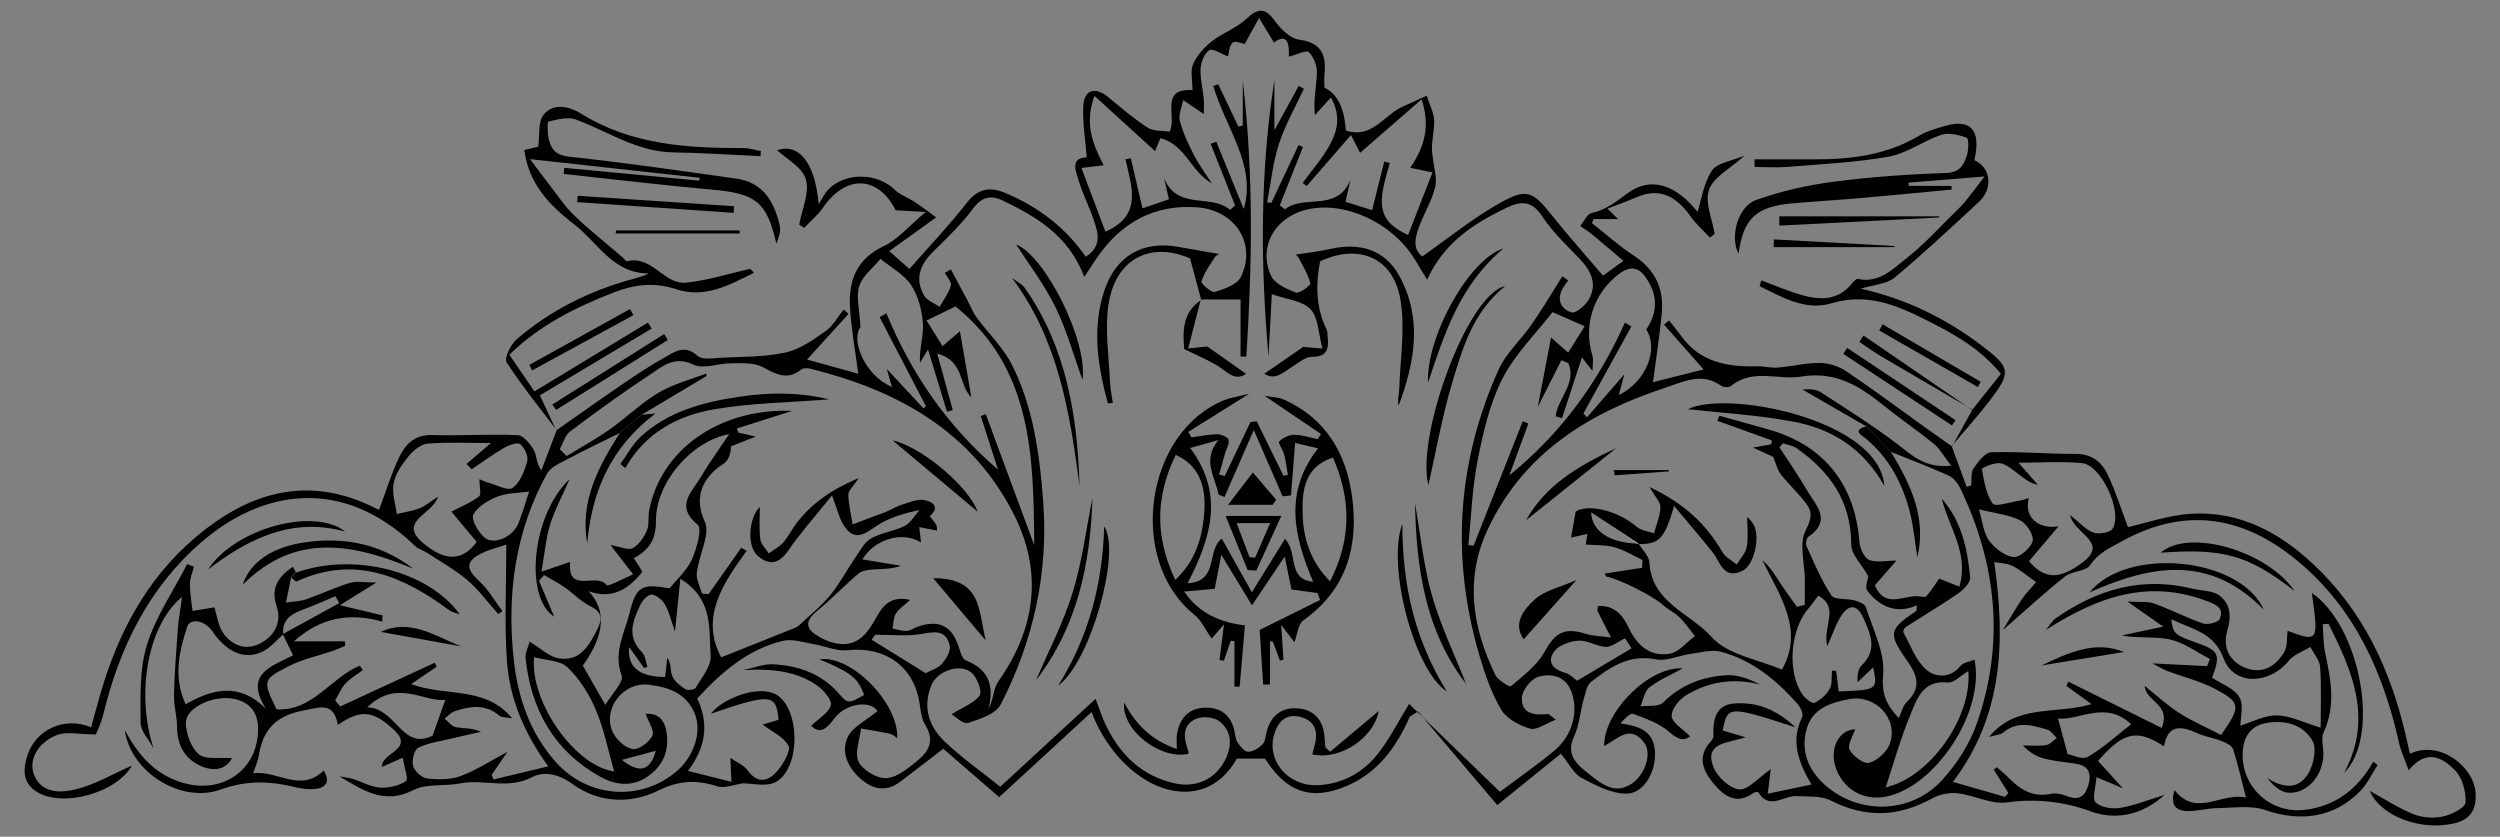 <?xml version="1.0" encoding="UTF-8"?>
<svg id="Layer_29" data-name="Layer 29" xmlns="http://www.w3.org/2000/svg" viewBox="0 0 408 136.56">
  <rect x="0" y="0" width="408" height="136.56" fill="#808080" stroke="none"/>
  <defs>
    <style>
      .cls-1 {
        fill: #fff;
      }
    </style>
  </defs>
  <path d="m47.51,94.25c-.28,1.36-.56,2.72-.84,4.08,1.1-.16,2.25-.17,3.28-.52,2.4-.82,4.71-1.94,7.14-2.68,1.11-.34,2.41-.06,4.34-.06-2.26,1.4-3.77,2.34-5.96,3.7,2.85.68,4.9,1.17,6.96,1.66-.02.34-.03.68-.05,1.02-5.33-1.54-10.13-.64-14.42,3.22h8.31l.09.71c-.66.28-1.3.59-1.98.82-2.43.84-5.02,1.37-7.28,2.53-4.3,2.2-4.22,2.35-1.97,7.03,5.87.37,8.84-5.18,13.59-7.12.17.24.34.48.5.71-.96.73-2.05,1.35-2.86,2.22-.71.77-1.11,1.82-1.65,2.74.27.33.54.66.81.99,5.14-2.38,10.28-4.76,15.43-7.14.11.22.21.43.32.65-1.18.8-2.37,1.61-4.18,2.84,5.74,2.09,12.07.26,16.49,5.57-.97-.18-1.72-.09-2.11-.43-2.26-1.96-4.73-1.53-7.22-.74-.63.2-1.14.8-1.7,1.22.61.49,1.17,1.28,1.85,1.41,1.25.23,2.57.07,4.1.75-1.62.37-3.24.72-4.85,1.11-1.82.44-3.75.67-5.39,1.49-.65.32-1.08,2.07-.84,2.96.23.86,1.4,1.95,2.26,2.05,1.8.21,3.82.23,5.48-.38,2.6-.97,4.98-2.54,7.66-3.96-.84,1.22-1.7,2.47-2.56,3.72.09.26.18.53.27.79,2.83-.68,5.67-1.35,8.95-2.14-3.79-5.19-6.34-10.96-6.76-17.31-.4-6.13-.09-12.3-.09-18.88-1.29.47-3.16.85-4.7,1.78-2.17,1.3-1.4,2.62.22,4.12,1.52,1.4,2.59,3.29,3.86,4.97-.23.15-.47.31-.7.46-1.66-1.86-3.14-3.92-5.02-5.52-1.99-1.7-4.33-2.99-6.54-4.44-.63-.41-1.44-.6-1.97-1.11-12.1-11.69-25.27-9-34.91-.66-8.63,7.47-13.37,17.22-16.02,28.14-.34,1.41-1.01,2.75-1.2,3.24-2.74,0-4.79-.52-6.38.11-3.18,1.25-4.67,4.15-3.69,6.53,1.23,3.02,4.32,2.89,6.54,2.38,3.24-.74,6.23-2.54,9.43-3.94-.21-.32.03-.08-.01,0-2.54,4.49-11.37,6.94-15.6,4.25-2.28-1.45-2.2-3.69-1.46-5.93,1.4-4.23,6.05-6.38,10.39-4.56.53-1.91,1.03-3.79,1.57-5.65,2.85-9.78,7.49-18.54,15.32-25.23,8.87-7.58,18.65-10.48,29.74-4.77.27.14.62.11.39.08,1.11-2.97,1.97-5.82,3.24-8.47,1.01-2.12,2.52-3.75,5.38-3.66,4.66.15,9.34-.19,13.99.02.94.04,2.04,1.44,2.64,2.47.48.83.32,2.04,1.21,3.29.84-2.2,1.67-4.4,2.51-6.6,0,0-.07.06-.07.06,3.71-2.6,7.41-5.23,11.15-7.78,2.1-1.43,4.24-2.84,6.46-4.08,1.68-.95,3.33-2.22,5.45-.3.76.69,2.57.37,3.89.3,3.5-.18,7.08-.1,10.47-.85,2.33-.51,4.51-2.07,6.53-3.49,1.21-.85,1.98-2.33,2.95-3.52.26.24.52.47.79.71-2.22,2.45-4.45,4.9-6.77,7.45,2.79.77,5.69,1.58,8.36,2.31-.48-3.71-1.15-7.29-1.35-10.89-.25-4.36,1.11-7.86,5.54-9.95,2.29-1.08,4.07-3.25,6.83-5.56-2.09-.11-3.44-.19-4.9-.27-2.91-5.66-8.1-5.9-11.88-.42-.84,1.22-2.04,2.2-3.07,3.29-.27-.18-.54-.36-.81-.53.45-2.49,1.72-5.21,1.1-7.39-.57-1.97-3.21-3.35-4.7-4.76,3.49-1.18,6.18,1.93,6.78,8.81.57-.87,1.01-1.88,1.75-2.58,2.84-2.68,7.94-2.46,10.6.18.89.88,2.22,1.31,3.29,2.02,1.23.81,2.39,1.71,3.53,2.54-2.86,2.06-5.11,3.68-7.65,5.5,1.37,1.21,2.26,2.01,3.29,2.91,3.19-3.64,6.45-7.05,9.34-10.76,1.86-2.39,3.79-2.7,6.36-1.62,5.32,2.24,9.75,5.6,13.09,10.4,2.77-1.8,1.96-4.08,1.21-6.26-.68-1.99-1.67-3.87-2.28-5.88-.54-1.78-1.59-3.99,1.22-4.09-.23-3.09-.74-5.83-.55-8.53.18-2.54,1.97-2.99,3.97-1.36,2.13,1.74,4.22,3.56,6.52,5.04.95.62,2.4.47,3.59.66,1.23-2.63-1.69-7.11,3.73-6.78,0-1.64-.39-3.14.1-4.25.62-1.41,1.8-2.72,3.03-3.69,1.73-1.37,3.98-2.13,5.57-3.62,1.92-1.79,3.08-2.04,4.74.27.96,1.33,2.53,2.87,4,3.06,3.84.51,4.4,2.74,4.09,5.86-.06.65,0,1.32,0,1.96q3.16,1.51,3.48,6.98c4.25,1.48,6.25-2.54,9.31-3.89,1.31-.58,2.6-1.18,3.91-1.77.43,1.43,1.23,2.86,1.22,4.28-.02,1.95-.65,3.9-.23,5.8.16,1.59.72,3.27.4,4.75-.44,2.02-1.57,3.89-2.36,5.84-.85,2.1-1.54,4.21.24,5.56,4.3-3.01,8.23-6.22,12.58-8.67,4.5-2.54,5.45-1.97,8.6,1.99,2.61,3.27,5.41,6.39,8.32,9.82.82-.6,1.75-1.27,3.33-2.42-1.88-1.59-3.48-2.96-5.1-4.3-.61-.5-1.29-.93-1.94-1.39.6-.73,1.09-1.94,1.81-2.1,2.4-.52,4.1-1.93,6.03-3.33,3.75-2.72,7.84-1.22,11.28,3.12.66-2.02,1.02-4.71,2.38-6.75.84-1.26,3.18-1.52,5.31-2.43-2.4,2.18-5.09,3.53-5.8,5.56-.72,2.05.53,4.79.92,7.22-.26.2-.52.41-.78.61-1.06-1.15-2.26-2.2-3.15-3.47-2.51-3.57-5.35-4.63-8.78-3.14-1.57.68-3.19,1.26-4.79,1.88.58.57,1.15,1.13,1.73,1.7h-3.99c-.09.22-.18.44-.27.66,2.27,1.78,4.43,3.74,6.84,5.31,3.44,2.24,4.92,5.34,4.57,9.29-.34,3.74-.94,7.46-1.45,11.36,2.47-.62,5.36-1.35,8.26-2.08-2.27-2.57-4.36-4.94-6.45-7.31.27-.23.55-.46.82-.68.66.84,1.35,1.66,1.98,2.53,3.1,4.32,7.59,5.08,12.47,4.95,1.09-.03,2.19.3,3.26.21,2.3-.19,4.58-.77,6.87-.76,1.44.01,3.08.52,4.28,1.32,4.23,2.83,8.31,5.89,12.45,8.86,1.62,1.16,3.25,2.3,4.88,3.45l-.07-.06c.81,2.21,1.63,4.42,2.44,6.64.25-.07.5-.14.75-.22.11-.95-.09-2.1.39-2.8.73-1.08,1.89-2.59,2.91-2.62,4.56-.14,9.13.3,13.69.27,2.63-.02,4.29,1.3,5.27,3.36,1.32,2.78,2.24,5.74,3.32,8.59,3.01-.67,6.59-1.94,10.24-2.17,7.9-.5,14.42,2.98,20.03,8.25,8.05,7.54,12.52,17.07,15,27.66.25,1.08.5,2.15.75,3.25,4.92-2.33,10.52,2.19,10.72,6.48.12,2.56-.77,4.22-3.43,4.86-5.5,1.33-12.12-1.15-13.84-5.28,2.33,1.28,4.6,2.78,7.07,3.78,1.45.59,3.3.74,4.83.41,1.41-.3,3.66-1.43,3.72-2.32.12-1.75-.54-4.06-1.75-5.27-1.91-1.92-4.5-3.63-7.53.03-.66-1.83-1.26-3.07-1.55-4.39-2.58-11.53-7.23-21.97-16.49-29.7-8.72-7.27-18.19-9.07-28.67-3.33-2.06,1.13-3.9,1.94-5.3,3.97-.72,1.04-2.92.91-4.06,1.82-3.37,2.68-6.55,5.61-10.17,8.77,1.11-1.81,2.05-3.47,3.12-5.05.68-1,1.55-1.86,2.33-2.79-1.26-.89-2.45-1.89-3.79-2.61-.81-.44-1.85-.44-3.05-.68,1.82,12.83,1.49,25.05-6.75,35.89,2.99.86,5.73,1.65,8.48,2.44.19-.2.39-.41.58-.61-.79-1.27-1.58-2.54-2.38-3.81.15-.14.31-.29.46-.43.67.59,1.38,1.15,2,1.79,1.88,1.91,3.94,3.17,6.81,2.58.81-.17,1.8,0,2.58.33,1.87.78,2.95.24,3.54-1.64.61-1.96.17-3.28-2.04-3.62-1.7-.27-3.43-.39-5.08-.82-1.3-.33-2.5-1.03-3.53-2.16,1.27,0,2.56.13,3.8-.05.62-.09,1.15-.76,1.73-1.16-.5-.47-.94-1.18-1.53-1.36-2.44-.73-4.93-1.48-7.24.49-.41.35-1.12.36-2.29.69,4.54-5.46,10.79-3.6,16.74-5.35-1.77-1.28-2.94-2.13-4.1-2.97.1-.23.2-.47.3-.7,5.03,2.49,10.05,4.98,15.25,7.56,1.55-3.94-2.48-4.14-2.81-6.88,1.88,1.49,3.66,3.15,5.68,4.44,2.19,1.39,4.6,2.43,6.82,3.58,3.25-4.64,3.25-5.27-.93-7.49-2.46-1.3-5.25-1.97-7.88-2.96-.56-.21-1.08-.54-2.41-1.23,3.58.18,6.25.31,8.93.45.16-.39.31-.78.47-1.17-2.16-1.1-4.21-2.66-6.5-3.18-2.47-.55-5.16-.13-7.9-.66,2-.42,3.99-.85,6.77-1.44-2.01-1.4-3.46-2.42-5.84-4.09,2.07.13,3.32-.06,4.37.32,2.7.98,5.27,2.33,7.99,3.26.78.26,2.51-.21,2.71-.75.35-.94.51-1.86-1.48-2.67-9.97-4.02-18.36-.99-26.88,4.46.52-.63.92-1.42,1.57-1.87,6.74-4.73,14.06-6.89,22.29-4.86,1.49.37,3.31.28,4.43,1.12,1.8,1.34,2,3.35,1.31,5.69-.81,2.75.31,5.16,3.11,6.18,2.7.98,4.83-.36,6.17-2.64.56-.94.4-2.31.56-3.46,5,1.86,5.07,1.75,3.95-6.18,7.89,5.39,11.29,23.41,5.26,29.36,4.79-8.87,1.32-16.63-2.54-24.34-.32.03-.64.06-.95.08.12,1.55.08,3.14.4,4.65.94,4.37,1.77,8.67-.26,13.03-.46.98,0,2.37-.02,3.57-.05,3.53-2.84,6.61-5.93,6.22-1.2-.15-2.29-1.2-3.25-2.36,2.54,1.6,5.05,1.96,6.68-.7.9-1.46,1.45-4.1.71-5.39-1.51-2.65-4.48-3.46-7.57-2.89-2.4.45-3.59,2.07-3.79,4.42-.5,5.72,4.3,10.39,10.02,9.75,5.13-.58,8.74-3.43,11.27-7.87.23.18.47.37.7.55-.92,1.41-1.64,3.01-2.79,4.2-4.22,4.39-9.75,5.15-15.57,3.14-2.35-.81-5.16-.34-7.77-.31-1.54.02-3.08.45-4.63.48-2.32.05-3.1-1.11-2.38-3.41,3.59,4.53,7.64.28,11.66,1.21-.74-2.88-1.31-5.41-2.09-7.87-.18-.57-1.06-1.04-1.72-1.3-1.33-.53-2.8-.74-4.1-1.33-2.6-1.17-4.8-1.55-5.48,2.13-4.38-2.86-6.6-2.37-10.75,2.39,1.1,1.21,2.23,2.46,4.04,4.46-1.83-.77-2.75-1.16-4.3-1.81-.11,1.64-.75,3.49-.14,4.11.81.83,2.66,1.11,3.95.91,2.23-.34,4.38-1.24,7.3-2.12-3.86,3.46-8.16,4.1-12.05,2.68-4.41-1.62-8.92-2.12-13.72-1.46-2.53.35-5.27-1.18-7.96-1.49-1.37-.16-3,.17-4.21.84-5.49,3.03-10.84,3.23-16.5.35-1.59-.81-3.74-.63-5.64-.73-2.08-.11-4.41,2.35-6.23-.64-.05-.09-.6,0-.8.14-2.62,1.9-4.62.63-6.32-1.35-1.85-2.16-2.98-4.51-.6-7.1.21-.23.42-.59.41-.88-.11-2.53.33-5,3.26-5.27,3.53-.33,6.81.77,10.13,3.87-11.01-3.55-11.05-3.54-11.88.52.99.29,2.01.59,3.75,1.11-3.01.97-6.85.87-5.24,4.9.63,1.59,2.67,3.48,4.2,3.6,1.46.12,3.09-1.89,5.14-3.3-.19,1.55-.31,2.46-.5,4.01,2.54-.53,4.73-.99,7.14-1.5-2.14-3.67-3.45-7.1-1.52-10.99.25-.5-.28-1.65-.78-2.21-3.44-3.86-7.38-7.11-12.47-8.47-1.52-.41-3.32.13-4.98.35-1.9.26-3.89,1.24-5.64.89-4.39-.88-7.51,1.29-10.57,3.67-.73.57-.94,1.89-1.23,2.91-.56,2.01-.71,4.19-1.57,6.04-1.46,3.11.75,4.75,2.48,6.11,1.94,1.53,4.26,3.55,7.14,1.42,2.01-1.49,3.1-4.78,1.88-6.49-2.27-3.17-4.41-.66-6.56.49-.15-5.6,7.45-13.09,12.82-12.67-1.89,1.03-3.84,1.84-5.45,3.09-.81.63-1,2.05-1.47,3.11,1.26-.18,2.97.1,3.7-.62,2.94-2.93,6.49-4.27,10.45-4.47,1.8-.09,3.64.63,5.38,1.52-4.34-1.11-8.39-.49-12.09,1.76-1.13.68-2.43,2.33-2.33,3.42.1,1.11,1.82,2.07,3.01,3.28-.97.76-1.87.64-3.38-.7-1.6-1.42-3.83-2.2-5.9-2.97-.49-.18-1.42.79-2.09,1.55,3.02.44,5.43,1.19,5.63,4.65.18,3.1-1.7,6.73-4.56,6.81-2.47.07-5.1-1.34-7.42-2.56-1.26-.66-2.01-2.29-3.38-3.95-3.17,2.56-6.35,5.12-10.38,8.38-4.21-4.98-8.57-10.12-12.93-15.27-.44.27-.88.55-1.33.82-2.2,5.03-5.28,9.24-10.46,11.4-5.68,2.36-9.7.96-13.18-4.53-1.49,0-2.99,0-4.6,0-5.62,10.1-18.73,5.2-23.72-7.59-2.61,2.41-5.11,4.72-7.61,7.02-2.51,2.31-5.03,4.62-7.46,6.85-3.34-2.88-6.46-5.58-9.13-7.89-2.63,2.02-4.82,3.74-7.05,5.41-2.23,1.67-4.4,1.25-6.37-.45-2.09-1.81-3.32-4.36-2.18-6.82.79-1.71,3.04-2.75,4.85-4.27-.8-1.66-4.96-1.58-7.05,1.23-1.27,1.71-2.34,2.56-3.74,1.15,1.22-1.18,2.83-2.07,3.2-3.33.24-.8-1.14-2.45-2.17-3.19-3.25-2.35-7.48-2.87-12.15-2.55,1.67-.35,3.36-1.06,5-.96,4.07.25,7.8,1.52,10.62,4.77,1.51,1.73,1.6,1.66,4.14.23-1.07-2.81-2.1-3.63-7.28-5.8,5.06-.81,12.9,7.03,12.68,12.85-.43-.27-.76-.62-1.14-.7-1.58-.34-3.18-.59-4.77-.88-.2,1.85-1.1,4.05-.4,5.44.7,1.39,3.1,2.81,4.6,2.67,1.85-.17,3.7-1.78,5.28-3.09,1.72-1.43,2.46-3.27,1.03-5.54-.62-.98-.77-2.31-.95-3.51-.89-6.07-5.59-9.41-11.77-8.74-1.81.2-3.73-.71-5.62-1.02-1.65-.27-3.44-.88-4.97-.5-5.69,1.4-9.97,5.08-13.94,9.41,1.95,4.05,1.44,7.92-1.5,11.81,2.42.61,4.57,1.15,7.09,1.78-.06-1.41-.11-2.32-.18-3.92,1.15.8,2.18,1.2,2.73,1.95,1.8,2.48,3.59,1.89,5.12-.03.89-1.11,2.07-3.13,1.63-3.92-.8-1.44-2.7-2.28-4.22-3.42.57-.17,1.59-.48,2.61-.79-.38-4.26-1.29-4.33-11.05-.98,1.86-2.41,6.75-4.23,9.55-3.54.43.1.87.24,1.23.47,3.89,2.51,3.85,12.11-.25,14.24-1.4.73-3.43.26-5.22.17-1.45.2-3.06.89-4.31.49-3.36-1.09-6.23-.95-9.52.68-4.74,2.34-9.92,2.01-14.21-1.14-2.24-1.65-4.72-1.95-6.37-1.06-3.95,2.12-7.95.29-11.84,1.06-2.53.5-5.48-.02-7.64,1.1-4.73,2.45-8.26-.03-12.04-2.25.74.14,1.49.2,2.2.42,1.48.46,2.92,1.31,4.41,1.41,1.43.09,3.11-.28,4.26-1.06.43-.29-.3-2.31-.54-3.82-1.36.61-2.3,1.03-3.41,1.52-.08-2.4,5.46-2.83,1.94-6.1-3.34-3.1-5.36-3.35-9.11-.78-.69-3.81-2.89-2.86-5.66-2.33-4.39.83-6.6,3.1-7.24,7.33-.13.85-.51,1.65-.92,2.9,3.89-.54,7.75,3.28,11.5-.45,1.01,1.6.63,2.84-1.53,3.03-1.08.09-2.22-.09-3.29-.35-4.05-.99-7.86-1.07-11.99.43-6.39,2.31-14.69-2.75-15.65-9.73,2.39,4.54,5.3,7.44,9.59,8.66,6.53,1.85,12.18-2.25,12.17-8.84,0-2.93-1.66-4.7-4.67-4.99-3.18-.3-7.19,1.73-7.12,4.04.05,1.78.85,4.05,2.13,5.11,1.12.92,3.38.46,5.41.63-.91,1.69-2.7,2.23-4.8,1.4-2.85-1.14-4.17-3.42-4.18-6.55,0-1.69-.54-3.39-.5-5.08.09-3.61.36-7.22.63-10.83.12-1.61.42-3.22.69-5.25-5.8,4.77-7.49,16.17-4.64,24.73-.75-1.41-2.13-2.82-2.13-4.23,0-4.25-.2-8.72,1.04-12.68,1.44-4.63,4.32-8.81,6.57-13.19.37.14.73.28,1.1.43-.24.94-.66,1.88-.66,2.83,0,1.46.27,2.93.43,4.39,1.3-.21,2.59-.42,3.56-.58.44,1.33.62,3.13,1.56,4.36,1.53,2.01,3.83,2.77,6.21,1.37,2.25-1.32,3.21-3.49,2.38-5.98-1.02-3.06.42-4.83,2.67-6.38.16.3.33.6.49.9-.27.27-.55.53-.82.8Zm-1.3,9.29c-1.07.93-2.02,2.1-3.24,2.74-2.94,1.52-5.94.24-8.34-3.29-1.18-1.74-3.6-2.2-4.09-.68-1.32,4.06-2.28,8.23-.25,12.62,4.56-2.57,8.77-3.55,13.09.72-3.63-5.77,1.1-6.92,4.45-8.71-.64-1.33-1.16-2.39-1.68-3.45,3.07-1.69,6.14-3.37,9.21-5.06-.2-.38-.4-.75-.61-1.13-1.71.71-3.39,1.48-5.12,2.12-1.96.73-3.67,1.59-3.41,4.12Zm262.41-29.75c-1.35-1.4-2.7-2.81-4.05-4.21-3.46-2-6.93-4-10.39-6,1.05-.11,2.18-.07,2.99.45,4.24,2.74,8.52,5.44,12.54,8.49,2.37,1.8,4.4,3.9,8.73,3.5-1.24-1.6-1.87-2.8-2.84-3.59-2.66-2.17-5.51-4.1-8.18-6.25-3.95-3.19-7.85-5.65-13.5-4.72-3.74.62-7.86-1.38-11.41,1.52-.33.27-1.23.25-1.6-.01-3.15-2.29-6.22-.65-9.14.31-12.49,4.12-23.15,10.66-28.98,23.13-3.78,8.08-2.49,16,1.22,23.7.43.89,2.36,2.07,2.56,1.9,1.99-1.7,4.26-3.39,5.48-5.61,1.67-3.04,3.2-4.07,6.59-3,1.36.43,2.85.44,4.28.64-.74-1.43-1.48-2.86-2.2-4.31-.08-.16.03-.41.08-.82,2.61-.15,4,1.39,4.99,3.5,1.34,2.88,3.49,4.84,6.74,4.27,1.48-.26,2.73-1.87,4.08-2.87-.83-1.03-1.58-2.15-2.52-3.07-.78-.77-1.84-1.23-2.65-1.97-1.66-1.49-7.08-4.26-9.34-4.69-.08-.02-.11-.33-.15-.49,2.01-.31,4.02-.61,6.03-.92.03-.42.06-.85.08-1.27-1.52-.72-2.98-1.64-4.58-2.09-1.44-.41-3.03-.3-4.68-.44.01-.08.12-.76.27-1.75-1.17.27-2.04.46-2.66.61.23-1.35.44-2.56.73-4.24,1.96-1.29,6.83-.22,9.93,2.46.72.63,1.89.74,2.86,1.09.38-1.42,1.01-2.83,1.06-4.26.03-.82-.87-1.68-1.78-3.29,5.71,2.68,9.29,6.13,11.92,10.66.48.82,1.52,1.33,2.3,1.98.57-.95,1.46-1.85,1.64-2.87.28-1.6.07-3.29.07-4.94.31.39.83.83,1.1,1.39,1.06,2.16-.05,6.58-1.85,7.44-3.15,1.5-3.6-1.38-4.88-3-1.92-2.42-3.94-4.75-6.29-7.58-1.61,5.48-2.45,6.25-5.88,6.22-2.48-1.67-4.95-3.34-7.66-5.18.07,3.17,3.27,5.06,7.73,5.11.62,1.02,1.72,2.02,1.77,3.07.35,6.58,6.72,8.3,10.18,12.19,2.57,2.89,7.56,3.62,11.45,5.31,3.68-6.49-.33-12.03-3.2-17.88,1.31,1.11,2.08,2.46,2.93,3.75.86,1.32,1.81,2.58,2.72,3.87.43-.11.85-.21,1.28-.32,0-1.43.02-2.86,0-4.29-.04-2.64-.94-5.71.12-7.8.9-1.79,1.22-2.92.21-4.3-1.28-1.74-2.91-3.22-4.25-4.92-.55-.69-.74-1.65-1.24-2.84-.56-.26-1.61-.74-3.28-1.51,1.45-.26,2.2-.4,2.96-.54.04-.21.08-.42.12-.63-2.97-1.07-5.93-2.14-8.9-3.21.11-.27.21-.55.32-.82,2.72.76,5.45,1.5,8.16,2.28,8.93,2.56,13.98,8.94,14.7,18.3.08,1.05.74,2.55,1.55,2.93,1.1.51,2.61.13,4.49.13-1.31,1.5-2.47,2.82-3.53,4.04,1.62,3.76,4.5,1.72,6.9,1.76.51,0,1.27.27,1.5.02.78-.85,1.38-1.86,2.1-2.88.94.37,1.95.76,3.3,1.3,1.61-5.44-1.74-9.69-2.87-14.34,3.27,3.7,4.2,8.24,4.63,12.86.08.81-1.07,1.99-1.94,2.59-2.8,1.93-5.74,3.67-8.59,5.51-.22.14-.45.69-.36.86,1.16,2.08,2,4.57,3.7,6.05,1.45,1.27,3.88,1.57,5.63-.59.45-.56,1.46-.67,2.27-1.02,1.76,8.51-6.43,20.85-14.51,22.37-3.41.64-6.49-.97-7.9-4.12-1.51-3.38.15-6.82,2.94-6.89-.33,1.06-1.32,2.54-.92,3.33.53,1.06,2.35,2.39,3.21,2.15,1.33-.37,2.87-1.77,3.35-3.09,1.48-4.06-2.31-8.13-6.66-7.3-3,.57-5.99,1.52-6.92,4.92-.96,3.54.25,6.58,2.92,9,5.5,4.99,14.07,4.88,19.18-.69,2.41-2.63,4.51-5.89,5.68-9.23,4.59-13.1,3.28-25.96-2.68-38.4-.4-.82-1.11-1.73-1.91-2.09-3.07-1.39-6.24-2.58-9.37-3.85Zm-207.47-3.13c-2.84,1.41-5.7,2.77-8.49,4.25-1.23.65-2.8,1.31-3.4,2.41-5.21,9.46-6.57,19.71-5.42,30.29.66,6.13,2.59,11.93,6.8,16.69,5.31,6,14.1,6.6,19.97,1.41,2.63-2.33,3.88-6.2,2.87-8.98-1.29-3.56-4.37-4.61-7.63-4.99-4.17-.49-7.58,4-5.86,7.72.57,1.23,2.03,2.59,3.26,2.79.98.16,2.7-1.12,3.22-2.19.38-.79-.65-2.26-1.1-3.57,1.83-.12,3.01.77,3.37,2.84.51,2.88-.29,5.24-2.61,7.08-2.63,2.08-5.52,1.83-8.14.37-7.56-4.21-11.35-10.95-12.22-19.43-.08-.77.39-1.6.66-2.63,1.78,1.06,3.16,2.44,4.74,2.71,3.51.59,5-2.11,6.33-4.76.82-1.62.8-2.78-1.14-3.73-1.55-.76-2.79-2.11-4.23-3.11-1.06-.73-2.22-1.32-3.33-1.98-.28.31-.55.62-.83.93.82,1.95,1.65,3.9,2.48,5.87-4.93-3.13-3.67-16.65,2.5-22.44-1.25,2.85-2.45,5.07-3.18,7.43-.69,2.25-.88,4.66-1.4,7.65,2.2-.75,3.29-1.12,4.69-1.59-.52,5.38,4.32,1.63,5.94,3.78.24.32,2.83-1.12,4.33-1.75-1.5-1.94-2.57-3.32-3.69-4.77,1.65.27,2.91.89,3.62.5,1-.55,1.82-1.75,2.3-2.85.42-.96.18-2.19.38-3.27,1.86-9.86,11.37-16.75,23.36-16.29-3.02.96-6.04,1.92-9.06,2.88.09.23.18.45.27.68.71.16,1.43.32,2.82.64-1.84.73-2.95,1.16-4.05,1.6,0,1.27-.43,2.34-1.23,2.85-3.64,2.33-4.78,5.76-3.06,9.34.34.71.36,1.71.2,2.51-.41,2-1.21,3.94-1.47,5.95-.13,1.07.54,2.25.85,3.37.36.03.71.07,1.07.1,1.77-2.52,3.55-5.04,5.32-7.57.3.16.6.32.9.49-3.97,5.43-7.61,10.92-4.16,17.39,4.03-1.61,8-3.19,11.96-4.78.29-.12.58-.29.81-.51,1.71-1.6,3.57-3.08,5.04-4.88,1.57-1.91,2.72-4.14,4.13-6.19.75-1.09,1.44-2.45,2.51-3.05,1.69-.94,3.77-1.17,5.51-2.05.98-.5,1.6-1.69,2.39-2.57-2.93.59-5.4,1.41-7.41,2.86-2.26,1.64-3.65,1.79-5.07-.59-.65-1.09-.93-2.4-1.78-4.68-2.67,3.32-5.12,6.06-7.19,9.06-1.54,2.23-3.14,2.36-4.95.8-1.9-1.62-1.33-6.51.36-7.95,0,1.53-.15,3.4.07,5.23.09.82.9,1.57,1.38,2.34.8-.59,1.74-1.07,2.38-1.8.87-1,1.44-2.24,2.26-3.28,2.45-3.12,5.55-5.33,10.05-7.23-.96,1.46-1.73,2.1-1.71,2.72.05,1.63.45,3.24.71,4.86,1.04-.4,2.08-.81,3.12-1.2.8-.3,1.62-.56,2.41-.89.86-.36,1.66-.88,2.55-1.15,1.19-.37,2.49-.94,3.62-.74,1.07.18,2.75,1,.9,2.63-.03.03.74.91,1.06,1.43.14.22.07.57.11.92-1.01-.2-1.88-.37-2.9-.57.12.99.19,1.66.29,2.52-2.91-1.87-7.48-.68-9.58,2.75,2.26.37,4.28.71,6.3,1.04-1.57.58-3.11.51-4.63.61-.79.05-1.74.2-2.31.68-2.31,1.96-4.41,4.17-6.76,6.09-1.52,1.25-2.09,2.51-.41,3.72,1.23.88,2.84,1.57,4.33,1.67,2.96.2,4.46-1.97,5.74-4.3,1.07-1.95,2.38-3.62,5.53-2.9-1,.94-1.85,1.48-2.33,2.26-.41.67-.37,1.6-.53,2.42.79.14,1.59.43,2.37.38.63-.04,1.21-.53,1.84-.73,3.5-1.12,5.45-.09,6.6,3.36.26.79.57,1.97,1.16,2.19,3.78,1.47,4.62,4.12,3.7,7.88.83-1.49.77-3.29,1.59-4.45,6.16-8.73,7.31-17.99,2.44-27.47-6.89-13.41-18.9-20.03-32.99-23.54-.5-.12-1.24-.19-1.57.08-2.3,1.86-4.16.78-6.37-.39-1.42-.75-3.38-.6-5.1-.61-2.09,0-4.54,1.01-6.19.22-3.14-1.51-5.06.33-7.09,1.66-4.45,2.91-8.75,6.05-13,9.24-.82.62-1.15,1.91-1.7,2.89.38.38.76.76,1.13,1.14,2.36-1.45,4.8-2.78,7.05-4.37,2.71-1.91,5.11-4.29,7.94-5.97,2.38-1.42,5.18-2.12,7.79-3.14.01.14.03.28.04.42-3.53,2.11-7.07,4.22-10.6,6.32-1.19.99-2.38,1.98-3.56,2.97Zm94.82-21.77l.07.06c-.57-2.12-1.14-4.24-1.82-6.77-6.43-2.83-12.26.04-13.34,7.67-.58,4.08.1,8.34.27,12.52.05,1.13.3,2.25.46,3.38-.27.03-.54.06-.81.09-1.63-6.11-2.66-12.25-.54-18.5,1.87-5.53,6.17-8.07,11.91-7.07,2.28.4,4.55.79,6.78,1.18-.1.07-.52.25-.72.57-.8,1.27-1.72,2.52-2.15,3.92-.11.34,1.64,1.87,2.19,1.7,1.55-.47,3.61-1.19,4.23-2.43,2.63-5.31-.84-10.89-7.08-11.37-7-.54-12.45,2.47-16.4,8.23-.63.92-1.23,1.87-2.06,3.12-2.58-6.77-7.8-9.81-13.33-12.47-1.87-.9-3.36-.64-4.8,1.29-1.9,2.56-4.25,4.8-6.53,7.05-2.13,2.1-3.05,4.42-1.51,7.14.47.84,1.68,1.27,2.55,1.88.65-1.15,1.49-2.24,1.85-3.48.16-.55-.64-1.38-1-2.08.33-.18.66-.36,1-.55.92,1.73,1.85,3.46,2.77,5.19.48.9.85,1.89,1.46,2.7,1.88,2.56,4.29,4.83,5.7,7.62,3.5,6.93,4.53,14.54,5.12,22.2.9,11.76-1.57,22.88-6.92,33.28-.8,1.56-3.41,2.41-5.36,3.03-.77.24-2.02-1.05-2.68-1.42,1.91-1.19,3.72-1.81,4.6-3.08.45-.65-.38-2.83-1.26-3.65-1.82-1.69-5.66-.39-6.62,1.99-1.5,3.68-.35,6.85,2.33,9.35,2.76,2.58,5.87,4.79,8.91,7.22,5.01-4.63,10.16-9.37,15.56-14.35.69,1.82,1.05,2.98,1.57,4.07,2.34,4.97,5.9,8.55,11.45,9.74,3.58.77,6.74-.86,8.23-4.06,1.06-2.28.91-4.5-.97-6.04-.87-.72-2.83-.93-3.88-.46-2.47,1.11-1.97,3.34-1.22,5.43.03.08-.06.21-.09.31-4.61.97-10.94-3.98-10.43-8.4,1.91,3.65,4.54,6.22,8.6,7.6,0-1.11-.09-1.78.02-2.41.43-2.62,1.93-4.29,4.65-4.34,2.5-.05,4.18,1.25,4.73,3.8.14.64.18,1.38.52,1.89.43.64,1.16,1.53,1.73,1.51.82-.03,1.78-.63,2.37-1.27.47-.5.47-1.44.68-2.18.7-2.47,2.41-3.79,4.9-3.65,2.65.16,4.22,1.76,4.48,4.48.06.63.09,1.26.14,1.88.27.24.54.49.81.73,2.74-2.3,5.48-4.6,7.91-6.64-.73,4.25-6.18,8.11-10.84,7.07.13-.51.26-1.02.4-1.52.64-2.32-.07-4.07-2.45-4.62-2.2-.51-3.5.73-4.15,2.84-1.33,4.32,2.27,8.59,7.18,8.33,3.99-.21,7.31-2.06,9.73-5.12,1.89-2.39,3.27-5.18,5.09-8.14,4.93,4.78,9.98,9.66,14.83,14.35,3.12-2.35,6.07-4.39,8.83-6.68,3.02-2.51,4-6.34,2.88-9.54-.95-2.71-3.26-3.13-5.37-2.59-1.18.3-2.7,2.18-2.76,3.41-.14,2.71,2.09,2.93,4.27,2.7.15-.02.33.23,1.26.93-1.7.64-3.14,1.76-4.17,1.46-1.74-.52-3.81-1.58-4.69-3.04-1.61-2.69-2.68-5.78-3.57-8.81-4.71-15.93-3.7-31.57,3.09-46.72,1.14-2.55,3.36-4.6,5.04-6.91.85-1.16,1.62-2.37,2.4-3.58,1.01-1.58,1.98-3.19,2.97-4.78.32.23.64.46.96.69-.29.41-.62.81-.87,1.24-1.06,1.87-.35,3.45,1.41,3.97.7.21,2.27-1.13,2.83-2.11,1.42-2.49.38-4.64-1.46-6.58-2.13-2.25-4.47-4.4-6.13-6.96-1.71-2.64-3.52-2.54-5.87-1.41-5.32,2.56-10.18,5.66-12.93,11.72-.86-1.41-1.47-2.43-2.09-3.43-3.73-5.99-11.57-9.52-17.69-7.97-5.11,1.29-7.82,6.04-5.71,10.75.58,1.3,2.55,2.17,4.07,2.76.55.21,2.43-1.17,2.35-1.5-.34-1.43-1.17-2.76-1.86-4.1-.16-.31-.47-.54-.52-.6,1.93-.31,3.81-.49,5.64-.92,4.89-1.13,8.94.21,11.21,4.3,3.92,7.05,2.57,14.21-.05,21.27-.24-.94.08-1.83.1-2.74.15-4.94,1.02-10.03.15-14.78-1.25-6.78-6.92-8.93-13.07-6.02-.76,3.88-.67,7.59,1.07,11.13.18.38.13.87.18,1.31.19,1.93-.21,3.17-2.63,3.14-1.02-.01-2.07.94-3.06,1.54-1.49.91-2.85,2.41-4.66,1.21,1.99-1.37,3.88-2.67,6.35-4.37.17.01,1.23.1,3.14.26-.68-2.48-.67-5.08-1.96-6.42-1.37-1.41-3.99-1.62-6.31-2.45-.19,3.67-.37,6.94-.54,10.21-1.32-15.11-1.4-30.14.96-45.12v8.17c1.6-2.93,2.79-5.09,3.97-7.26.28.16.57.31.85.47-1.38,2.98-3.05,5.86-4.06,8.96-1,3.08-1.33,6.38-1.95,9.59.23.02.47.05.7.07,1.48-3.15,2.96-6.3,4.44-9.44.24.11.47.22.71.34-1.26,3.17-2.52,6.35-3.78,9.52.28.21.56.43.84.64,3.13-2.49,8.52.5,10.67-4.77-.24,1.11-.48,2.23-.77,3.55,1.62.51,3.04.95,4.33,1.36.72-2.88,1.35-5.4,1.98-7.93l.91.23c-1.84,6.23-2.44,9.26,2.98,11.76,1.3-3.34,2.6-6.67,3.98-10.22-1.55-.33-2.44-.51-3.63-.76,2.29-3.36,3.32-6.67,1.86-11.18-3.66,3.18-6.83,5.95-10.04,8.74-.14-.27-.59-1.14-1.49-2.9-2.66,3.06-4.94,5.69-7.23,8.32-.22-.17-.43-.33-.65-.5,1.51-2.08,3.23-4.04,4.46-6.28,1.24-2.25,1.8-4.77.14-7.66-1.11,1.22-1.86,2.04-2.6,2.85-.3-2.42.25-4.62.32-6.84.04-1.16-.5-2.63-1.31-3.42-.41-.4-2,.42-3.28.74.09-1.94-.12-3.98-2.43-2.32-.88-1.47-1.65-2.74-2.42-4-.77,1.4-1.54,2.79-2.34,4.24-.43-.06-1.59-.57-1.98-.21-.57.51-.58,1.64-.75,2.24-1.13-.42-2.5-1.36-3.03-1.02-.81.53-1.38,1.93-1.44,2.99-.1,1.63.36,3.28.51,4.93.08.84.01,1.69.01,2.5-1.4-.94-2.38-1.6-3.36-2.25-.21,1.13-.81,2.35-.55,3.36.51,1.96,1.4,3.85,2.34,5.67.82,1.59,1.91,3.03,2.88,4.53-3.42-1.87-4.28-6.31-8.39-7.36-.5,1.19-.84,2.01-.88,2.1-3.17-2.89-6.34-5.78-9.88-9-1.69,4.56-.25,7.96,1.5,11.32-1.31.16-2.24.27-3.63.44,1.38,3.66,2.64,7,3.91,10.39,6.19-2.7,4.22-7.4,3.28-11.82.29-.04.59-.08.88-.13.61,2.65,1.23,5.31,1.89,8.15,1.49-.51,2.89-.99,4.32-1.48-.33-1.41-.56-2.42-.79-3.43,2.18,5.32,7.7,2.46,10.77,5.16.27-.24.55-.48.82-.72-1.33-3.35-2.66-6.7-3.99-10.06.31-.12.61-.23.92-.35,1.56,3.84,3.13,7.67,4.48,10.99,2.12-7.17-3-13.27-4.97-20.08.27-.1.53-.19.8-.29,1.1,2.31,2.2,4.62,3.3,6.93.24-.06.47-.13.71-.19v-7.26c1.78,15.02,1.54,30,.58,44.98h-.94v-9.33h-6.52Zm-52.41,2.85c.37-.2.73-.4,1.1-.6,4.03,9.72,9.74,18.21,18.22,25.51-1.07-3.31-1.94-6.03-2.82-8.76.28-.09.55-.19.83-.28l7.9,21.38c-.12-14.45-.27-28.86-12.85-38.98-1.1.53-2.63,1.27-4.73,2.29.89,1.43,1.76,2.81,2.62,4.19,1.14-.98,2.28-1.97,2.83-2.44.56,3.22,1.19,6.88,1.87,10.8-2.11-2.05-1.13-5.93-5.57-7.16.97,3.53,1.75,6.39,2.53,9.25-.31.09-.63.17-.94.26-1.02-3.33-2.03-6.66-3.1-10.17-.45.75-.88,1.46-1.31,2.17-.14-2.29.63-4.39.48-6.44-.15-2.13-.76-4.49-1.92-6.23-1.18-1.76-3.29-2.88-5-4.28-1.21,1.47-2.94,2.77-3.47,4.45-.55,1.73.06,3.83.21,6.7-1.64,2,.67,7.89,5.12,9.74-.25-.88-.46-1.64-.83-2.92,2.27,2.43,4.13,4.44,6,6.44.13-.13.25-.25.38-.38-2.52-4.84-5.04-9.68-7.56-14.53Zm112.39,7.52c-.38-.16-.75-.32-1.13-.47-1.15,2.27-2.29,4.53-3.86,7.63.87-4.55,1.56-8.18,2.17-11.33.75.66,1.77,1.56,2.8,2.46.89-1.43,1.78-2.86,2.69-4.31-2.2-.96-3.67-1.6-5.25-2.3-2.73,3.53-6.13,6.85-8.18,10.87-2.07,4.06-3.13,8.75-4.03,13.28-.9,4.54-1.05,9.23-1.52,13.86.28.04.56.08.84.12,2.68-6.77,5.35-13.54,8.03-20.31.31.12.61.23.92.35-.96,2.6-1.91,5.2-3.11,8.48,8.73-7.13,14.59-15.42,18.87-24.94.35.21.7.42,1.05.63-2.61,4.73-5.22,9.47-7.83,14.2.2.21.4.42.59.63,1.86-2.14,3.72-4.29,6.1-7.04-.46,1.69-.66,2.46-.92,3.41,4.44-2.15,6.57-7.47,4.49-10.71,1.69-2.49,1.92-5.12.43-7.69-1.16-1.99-2.49-3.22-4.99-1.29-3.98,3.08-5.77,8.25-4.24,13.22.2.65.03,1.41.03,2.54-.81-1.03-1.33-1.71-1.73-2.22-1.11,3.39-2.18,6.66-3.25,9.93-.35-.11-.69-.22-1.04-.33.36-2.95,3.49-5.42,2.07-8.68Zm-177.72,18.94c.53.21.91.41,1.32.52,1.4.37,3.33,1.45,4.09.91,1.24-.88,1.97-2.77,2.4-4.36.22-.81-.43-2.22-1.14-2.78-.46-.36-1.86.15-2.64.6-1.82,1.06-3.53,2.32-5.28,3.5-.28-.29-.57-.58-.85-.87,1.32-1.13,2.64-2.26,4-3.42-3.39,0-6.88-.17-10.33.1-1.1.08-2.36,1.11-3.12,2.05-1.06,1.3-2.13,2.84-2.44,4.42-.31,1.58.3,3.34.51,5.02,1.24-.3,2.53-.48,3.71-.93.91-.35,1.69-1.04,3.02-1.9-.97,3.03-6.69,4.01-2.37,7.62,3.65,3.05,6.4,2.84,8.69-.24-1.51-1.8-3.06-3.65-4.13-4.93,1.55-.82,3.16-1.48,4.51-2.49.4-.3.06-1.6.06-2.81Zm257.72,7.7c-1.75,2.07-3.31,3.91-4.82,5.69,2.52,2.94,4.93,3.08,8.74.2,4.4-3.33-1.33-4.58-2.05-7.74,1.66,1.3,2.64,2.46,3.87,2.88.89.31,2.71-.02,3.1-.67,1.66-2.78-1.87-10.39-5-10.68-3.49-.32-7.03-.07-10.38-.07,1,1.14,2.09,2.38,3.17,3.61-1.4-.27-2.18-1.03-3.06-1.67-.98-.71-1.98-1.67-3.09-1.85-.97-.16-3.02.78-2.99.94.36,1.96.67,4.1,1.77,5.65.41.58,2.83-.25,4.33-.47.48-.07.95-.26,1.56-.44-.81,3.05,1.46,5.14,4.83,4.62Zm-239.9,10.57q4.45,4.66-.93,12.16c1.16,2.03,2.33,4.06,3.67,6.41,1.05-1.79,3.05-3.74,2.66-4.8-1.41-3.78.49-6.93,1.29-10.17,1.11-4.53,2.04-4.81,6.54-4.06,1.23-1.53,2.82-2.92,3.61-4.67.8-1.78,1.74-5.06.97-5.7-3.71-3.06-.98-5.28.43-7.66,1.45-2.45,3.13-4.76,4.71-7.13-6.31,1.19-11.99,8.03-11.95,14.12.02,3.03-1.05,4.74-3.61,6.12.52.82.95,1.51,1.4,2.23-2.32,2.86-4.93,4.55-8.79,3.16Zm213.83,20.72c.49-1.04.68-2.01,1.26-2.57,2.51-2.42,1.82-4.38-.04-7-3.06-4.31-2.7-5.01,1.62-7.9.11-.07.05-.4.1-.92-3.4,1.47-6.06.19-8.07-2.38-.46-.59.13-2,.17-2.37-1.11-1.96-2.8-3.57-2.8-5.17,0-7.05-3.46-11.92-8.92-15.74-.62-.43-1.47-.54-2.22-.79-.19.22-.38.45-.57.67,1.51,2.32,3.1,4.6,4.49,6.99,1.41,2.42,4.16,4.9.24,7.58-.32.22-.5,1.12-.33,1.51,1.25,2.75,2.42,5.58,4.07,8.07.5.76,2.49.47,3.76.81.69.19,1.69.57,1.86,1.09,1.15,3.63,3.14,7.42,2.83,10.97-.27,3.08.41,4.9,2.55,7.14Zm-207.2-11.6q-.49,4.89,5.87,4.89c.11-1.03.23-2.08.34-3.13.75,1.03.46,2.16.83,3.01.37.86,1.3,1.58,2.14,2.11.39.24,1.5.09,1.68-.22.97-1.69,2.57-3.56,2.44-5.25-.33-4.29.52-9.2-4.95-12.55-.29,2.87-.55,5.44-.87,8.63-.65-1.85-.95-3.23-1.62-4.39-.43-.75-1.34-1.53-2.14-1.66-.53-.08-1.48.85-1.82,1.53-1.26,2.62-2.43,5.28.21,7.9.54.54.59,1.57.87,2.37-.18.06-.36.12-.54.19-.67-.94-1.35-1.89-2.44-3.42Zm194.06-8.4c-.48.64-.95,1.38-1.53,2.02-3.06,3.42-3.62,10.49-1,14.2.44.62,1.58,1.47,1.93,1.29.98-.49,1.95-1.33,2.47-2.28.45-.81.27-1.97.37-2.97.23,0,.46.02.68.03.14,1.13.28,2.26.42,3.36,6.3-.22,6.38-.28,5.62-3.93-.91.87-1.73,1.65-2.54,2.43-.09-1.12.08-2.19.7-2.78,2.6-2.52,1.38-5.14.27-7.65-1.04-2.36-2.46-2.4-3.79-.19-.77,1.29-1.25,2.75-2.13,4.74-.84-3.2,2.13-6.27-1.48-8.26Zm57.61,3.85c.24,2.32.56,2.61,4.03,3.82,3.78,1.32,4.07,1.93,2.63,5.74,1.53,1.02,3.62,1.74,4.46,3.19.76,1.31.16,3.42.16,4.63,1.85-.56,3.9-1.69,5.94-1.66,2.19.03,4.36,1.16,7.16,2,0-3.42.14-6.66-.08-9.88-.08-1.13-1.04-2.2-1.6-3.3-1.18.73-2.67,1.21-3.5,2.23-3.22,3.96-8.99,4.11-10.65-.35-1.62-4.35-5.24-4.76-8.56-6.41Zm-254.12,24.87c-.93-3.26-1.62-6.8-2.99-10.06-1.06-2.53-2.64-5.06-4.61-6.93-1.25-1.19-3.65-1.16-5.47-1.67-.69,7.31,6.69,17.8,13.07,18.65Zm220.99-16.38c-1.3.76-2.38,1.96-3.32,1.85-4.1-.44-5.06,2.7-6.14,5.31-1.61,3.88-2.73,7.95-4.01,11.79,6.95-1.47,14.13-11.21,13.48-18.96Zm16.21,13.53c.72.13,2.41.98,3.3.46,2.48-1.43,4.64-3.44,7.08-5.33-4.22-3.96-8.49-.56-11.94-.93.51,1.91.96,3.57,1.56,5.8Zm-266.83-3.01c.89-2.49,1.47-4.15,2.07-5.83-3.6.37-7.92-3.48-12.74,1.22,4.73.09,5.72,7.14,10.67,4.61Zm71.67-15.64c3.14,1.95,5.92,3.67,8.79,5.45.78-.42,1.94-.74,2.62-1.49.71-.79,1.52-2.12,1.32-2.99-.66-2.9-2.85-2.19-5.02-1.86-2.11.32-4.31.07-7.15.07.19-.28-.17.25-.57.81Zm122.94-.23c-1.26.59-2.22,1.43-3.15,1.39-1.48-.07-2.97-1.09-4.41-1.01-1.39.08-3.21.69-3.98,1.72-1.26,1.68-.27,2.97,1.78,3.52.79.21,1.43.95,1.93,1.3,3.01-1.79,5.9-3.51,8.9-5.3-.41-.61-.76-1.15-1.08-1.63Zm-178.86-23.96c-1.82.26-3.62.22-5.17.83-1.51.6-3.24,1.62-3.93,2.94-.4.76.79,2.85,1.8,3.72,1.54,1.34,4.72-.11,5.57-2.33.7-1.82,1.25-3.7,1.73-5.16Zm236.61,2.9c.6,2.02.73,3.83,1.64,5.08.92,1.26,2.54,2.53,3.99,2.71.99.12,2.84-1.47,3.13-2.6.24-.94-.96-2.86-2.01-3.38-1.9-.94-4.16-1.16-6.75-1.81Zm-221.47,40.89c2.91,2.31,4.64,1.78,5.53-1.48-1.7.46-3.59.96-5.53,1.48Z"/>
  <path d="m90.84,70.2c-2.77-3.66-5.68-7.23-8.16-11.07-.43-.66.67-2.93,1.65-3.77,5.46-4.68,11.77-7.85,18.71-9.76.94-.26,1.88-.5,2.87-.97-5.88.02-8.34-5.04-12.16-7.98-3.95-3.04-7.44-6.53-8.19-12.17.99-.24,1.87-.45,2.27-.54.28-1.9-.04-4.09.9-5.24,1.6-1.95,4.18-1.35,6.11-.15,8.21,5.11,17.32,5.62,26.58,5.62.92,0,1.84.32,2.76.49-.02.28-.05.56-.07.83-4.74-.22-9.48-.55-14.22-.62-5.92-.09-10.66-3.41-15.9-5.36-1.3-.48-3.03-.02-4.48.33-.21.05-.17,1.94.06,2.9.4,1.68,1.18,2.61,3.35,2.84,9.12.97,18.21,2.3,27.29,3.58,4.38.62,6.17,3.83,7.05,7.68.21.92-.19,1.97-.56,2.92-1.59-6.88-3.28-8.17-10.68-8.83-8.02-.72-16.01-1.68-24.02-2.54.03-.33.06-.66.09-1,7.34.7,14.68,1.39,22.03,2.09.02-.15.04-.31.06-.46-8.9-.98-17.79-1.96-27.68-3.05,1.25,1.66,2.22,2.98,3.22,4.27,1.31,1.67,2.49,3.49,4.01,4.94,2.51,2.4,5.24,4.56,7.88,6.82.25.22.55.68.73.63,4.05-1.02,6.04,3.86,9.62,3.5,3.53-.35,6.98-1.48,10.47-2.25.06-.01.15.15.62.64-4.12,2.05-8.07,4.22-12.66,2.69-3.65-1.22-6.96-.77-10.35.56-6.11,2.4-11.94,5.26-16.91,10.12,1.39,2.05,2.68,3.93,4.09,5.99,6.34-3.85,12.43-7.54,18.52-11.23l.6.98c-6.07,3.62-12.13,7.25-18.23,10.89.95,2.03,1.81,3.87,2.67,5.72,0,0,.07-.06.07-.06Z"/>
  <path d="m318.54,72.92c1.12-2.02,2.23-4.05,3.35-6.07l-.05.06c1.51-1.9,3.02-3.79,4.7-5.9-3.42-4.2-7.89-6.64-12.4-8.89-4.77-2.38-9.53-4.34-15.26-2.62-4.22,1.27-8.06-1-11.72-2.8.1-.31.2-.63.3-.94,2.11.79,4.19,1.69,6.35,2.33,3.07.91,6.07,1.06,8.4-1.79.27-.33.72-.84.99-.78,3.51.77,5.75-1.67,8.03-3.45,2.87-2.23,5.31-5,7.93-7.54.55-.53,1.1-1.07,1.58-1.66.96-1.19,1.88-2.42,3.14-4.07-4.82.39-8.62.7-12.42,1.01.01.18.02.35.03.53h6.99c.01.2.02.4.04.6-5.02.47-10.04.96-15.07,1.4-3.64.32-7.3.53-10.94.85-5.95.53-8,2.48-8.77,8.2-1.46-2.61-.17-7.66,2.83-8.74,4.02-1.43,8.28-2.42,12.52-2.97,6.13-.81,12.33-1.24,18.51-1.45,2.27-.08,2.9-1.32,3.4-2.87.3-.91.31-2.75-.03-2.87-1.29-.48-2.93-.89-4.16-.48-2.92.97-5.58,3.01-8.54,3.55-5.4.97-10.94,1.21-16.44,1.67-1.81.15-3.65.02-5.47.02,0-.41-.02-.83-.03-1.24,3.32,0,6.64,0,9.96,0,5.95.01,11.7-.76,16.95-3.88,1.31-.78,2.86-1.2,4.35-1.62,4.12-1.15,5.75.87,4.62,5.63,2.72,1.22,3.12,4.64.71,6.85-4.52,4.17-9,8.39-13.73,12.32-1.29,1.07-3.39,1.15-5.52,1.8,7.43,1.67,13.87,4.86,19.71,9.27,4.75,3.59,4.9,4.34,1.38,8.95-1.98,2.59-4.18,5.01-6.28,7.51,0,0,.07.06.07.06Z"/>
  <path d="m67.44,92.81c-9.73-4.04-19.19-6.03-27.84,2.63,1.23-3.7,4.76-6.18,10.36-6.96,6.35-.88,12.27.33,17.48,4.33Z"/>
  <path d="m341.02,96.67c6.12-7.55,24.58-5.78,28.43,2.84-8.83-9.05-18.32-7.32-28.43-2.84Z"/>
  <path d="m47.51,94.25c.27-.27.55-.53.82-.8,9.33-3.32,21.48-.38,26.72,6.83-.86-.33-1.35-.41-1.7-.67-7.56-5.59-15.5-9.07-24.95-4.72-.16.07-.58-.42-.88-.64Z"/>
  <path d="m94.27,31.95c8.51.57,17.02,1.14,25.53,1.71-.02.36-.05.72-.07,1.08l-25.53-1.75c.02-.35.04-.7.07-1.05Z"/>
  <path d="m374.48,96.46c-7.55-5.85-11.55-7.02-21.86-6.26,4.52-3.98,17.28-.41,21.86,6.26Z"/>
  <path d="m56.34,86.75c-8.56-2.34-15.54.97-22.38,6.18,4.42-6.73,17.32-10.19,22.38-6.18Z"/>
  <path d="m290.37,35.3h26.07c.01.06.03.12.04.19-8.7.44-17.4.89-26.1,1.33,0-.51,0-1.01,0-1.52Z"/>
  <path d="m90.14,66.02c6.08-3.83,12.16-7.67,18.24-11.5.2.32.41.64.61.96-6.07,3.8-12.14,7.6-18.22,11.41-.21-.29-.42-.58-.64-.87Z"/>
  <path d="m301.47,56.79c5.89,3.93,11.78,7.85,17.67,11.78-.19.29-.38.57-.58.86-5.91-3.89-11.82-7.78-17.74-11.68.21-.32.43-.64.64-.96Z"/>
  <path d="m321.89,66.85c-4.93-2.87-9.87-5.73-14.78-8.63-1.27-.75-2.46-1.62-3.68-2.43.23-.34.46-.69.7-1.03,5.91,4.05,11.81,8.1,17.72,12.15,0,0,.05-.06.05-.06Z"/>
  <path d="m289.51,39.07c6.56.36,13.13.72,19.69,1.08-.01.06-.02.12-.04.18h-19.7c.02-.42.03-.84.05-1.26Z"/>
  <path d="m86.4,59.54c5.48-3.04,10.95-6.07,16.43-9.11.18.33.36.67.54,1-5.51,3.01-11.02,6.01-16.53,9.02-.15-.3-.29-.6-.44-.91Z"/>
  <path d="m307.23,52.92c5.34,3.13,10.68,6.27,16.03,9.4-.16.28-.32.56-.48.84-5.36-3.07-10.72-6.15-16.08-9.22l.54-1.02Z"/>
  <path d="m100.53,37.6h20.15c.02.17.03.34.05.5h-20.25c.02-.17.03-.34.05-.5Z"/>
  <path d="m346.61,106.41c-4.35.71-8.9,1.45-13.45,2.19,4.38-2.06,8.75-4.13,13.45-2.19Z"/>
  <path d="m62.17,103.13c4.62-2.23,8.76.6,13.05,2.36-4.41-.8-8.82-1.6-13.05-2.36Z"/>
  <path d="m308.62,73.79c3.19,5.27,5.83,10.69,4.29,17.18-.41-2.53-.61-5.12-1.27-7.59-1.21-4.57-3.37-8.64-7.07-11.75-.75-.63-2.38-1.37,0-2.05,1.35,1.4,2.7,2.81,4.05,4.21Z"/>
  <path d="m104.71,67.69c.41-.04.81-.07,2.24-.2-7.52,5.73-10.36,12.94-11.12,21.19-1.22-6.9,1.85-12.52,5.32-18.02,1.19-.99,2.38-1.98,3.56-2.97Z"/>
  <path class="cls-1" d="m259.66,83.61c2.71,1.83,5.19,3.51,7.67,5.18,0,0,.07-.07.07-.07"/>
  <path d="m210.18,77.49c-.19-1.1-.32-2.22-.6-3.3-.2-.77-1.04-1.92-.82-2.14.6-.6,1.6-1.09,2.44-1.09,1.28,0,2.56.45,3.84.71.18-.28.37-.56.55-.84-2.95-2-5.91-4-9.21-6.23,1.14.21,2.24.2,3.15.61,6.84,3.06,10.18,8.79,11.13,15.85,1.09,8.07-.87,15.16-7.97,20.19-.85.61-.95,2.28-1.44,3.56-.4-.53-.95-1.24-2.16-2.83.16,2.51.27,4.09.37,5.67-.19.06-.38.11-.57.17-.39-1.04-.77-2.08-1.16-3.13-.16-.02-.31-.03-.47-.05v7.06c-.37,0-.75.02-1.12.03-.2-3.14-.39-6.27-.56-8.93,3.41-1.69,6.63-3.28,9.85-4.88-.13-.38-.27-.76-.4-1.14-1.38-.19-2.76-.37-4.26-.57-.31-1.52-.63-3.06-1.11-5.39-1.91,2.85-3.38,5.05-5.34,7.97-1.76-2.9-3.13-5.17-5-8.25-.45,2.28-.74,3.78-1.08,5.55-1.49.13-3.07.28-4.99.45,2.55,3.72,6.04,5.03,9.92,5.53-.29,3.42-.57,6.7-.86,9.99-.28,0-.57,0-.85,0v-7.43c-.2-.02-.4-.04-.6-.06l-1.12,3.24c-.24-.03-.48-.05-.72-.08.2-1.63.41-3.27.73-5.83-1.29,1.47-1.93,2.21-2.01,2.3-.98-1.37-1.67-2.95-2.86-3.91-10.95-8.84-8.07-29.71,4.91-34.99,1.01-.41,2.13-.55,4.08-1.04-3.9,2.44-6.92,4.33-9.95,6.22.17.3.35.6.52.9,1.4-.19,2.8-.5,4.2-.51.65,0,1.74.45,1.86.9.17.65-.36,1.49-.58,2.25-.33,1.13-.64,2.27-.96,3.4l.91.27c1.4-2.94,2.8-5.88,4.2-8.81.34-.05.68-.09,1.02-.14,1.46,2.97,2.92,5.93,4.37,8.9.24-.05.49-.1.73-.15Zm4.14,17.48c-3.13-7.39-4.87-14.56.79-21.81-1.68-.39-3.11-.73-3.75-.87-.24,3.03-.45,5.8-.67,8.56-.46.05-.92.1-1.37.15-1.45-3.33-2.89-6.66-4.7-10.82-1.83,4.2-3.31,7.56-4.78,10.93-.32-.13-.65-.26-.97-.39-.53-2.84-2.76-5.65-.02-8.9-1.51.42-3.02.84-4.62,1.29,5.6,7.49,3.47,14.56-.42,22.08,5.18-.29,3.03-5.35,5.59-7.29,1.59,2.85,3.12,5.57,4.9,8.75,1.99-3.2,3.67-5.9,5.42-8.72,2.19,2.43.3,6.57,4.59,7.03Zm2.75-.1c3.58-7.03,3.38-13.52.47-20.19-5.01,1.6-5.04,6.06-4.94,9.45.11,3.56,1.21,7.52,4.47,10.74Zm-25.27-.23c3.36-3.12,4.34-6.95,4.68-10.35.36-3.66,0-7.98-4.6-10.06-3.16,6.52-3.57,13.02-.08,20.41Z"/>
  <path d="m245.62,46.71c-5.23,4.22-6.9,10.01-8.59,15.65-1.69,5.62-2.69,11.44-3.92,16.82-2.05-8,6.39-31.21,12.51-32.47Z"/>
  <path d="m165.13,45.34c.73.56,1.65.98,2.15,1.7,6.76,9.7,8.56,20.77,8.9,32.26-1.58-11.93-3.41-23.75-11.04-33.96Z"/>
  <path d="m239.26,111.6c-6.63-8.6-8.12-18.85-8.33-29.46.88,5.01,1.38,10.14,2.76,15.01,1.4,4.94,3.68,9.64,5.57,14.45Z"/>
  <path d="m178.29,81.29c-.34,10.74-2.46,20.95-9.21,29.72,2.03-4.75,4.46-9.38,5.97-14.29,1.55-5,2.19-10.27,3.24-15.42Z"/>
  <path d="m236.12,112.84c-5.23-3.27-9.85-20.43-7.26-27.33.02,10.11,2.04,18.92,7.26,27.33Z"/>
  <path d="m172.71,111.87c4.98-7.96,7.25-16.65,7.49-25.96,2.82,4.11-2.23,22.14-7.49,25.96Z"/>
  <path d="m233.06,62.43c-.33-7.42,6.66-20.14,12.31-21.89-7.15,5.98-9.64,13.93-12.31,21.89Z"/>
  <path d="m165.84,39.91c4.59,1.72,11.71,15.55,10.83,22.11-1.48-4.08-2.6-8.21-4.46-11.98-1.82-3.69-4.38-7.02-6.37-10.13Z"/>
  <path d="m195.97,48.88c-.64,2.48-1.28,4.96-2.06,7.99,1.77-.19,2.81-.3,3.11-.33,2.36,1.67,4.32,3.05,6.34,4.48-1.95,1.32-3.25-.52-4.83-1.44-1.52-.88-3.14-1.57-5.28-2.61-.15-2.61-.48-5.83,2.79-8.03,0,0-.07-.06-.07-.06Z"/>
  <path d="m135.3,65.18c-6.37.5-12.51.58-18.5,1.57-6.12,1-11.48,3.85-14.76,9.65-.26-.23-.53-.46-.79-.68,1.09-1.5,1.98-3.23,3.32-4.46,4.49-4.13,10.15-5.62,16-6.5,4.86-.73,9.71-.8,14.73.42Z"/>
  <path d="m152.29,94.35c2.77.04,5.87.48,7.18,4.01.63,1.68.81,3.53,1.38,6.15-3.4-4.03-6.04-7.17-8.56-10.16Z"/>
  <path d="m145.66,71.86c5,1.16,12.61,7.82,13.87,11.63-4.23-3.55-9.11-7.64-13.87-11.63Z"/>
  <path d="m307.53,79.31c-3.53-6.28-8.73-9.35-14.86-10.5-5.91-1.1-11.95-1.44-17.21-2.03,6.35-3.19,31.27,1.67,32.07,12.53Z"/>
  <path d="m248.66,104.34c-1.84-2.66.09-4.93,1.84-6.53,1.59-1.45,4.04-1.94,6.77-3.15-3.3,3.71-5.92,6.66-8.6,9.67Z"/>
  <path d="m249.04,84.92c3.18-5.77,8.74-9,14.7-11.77-4.94,3.95-9.88,7.91-14.7,11.77Z"/>
  <path d="m263.36,76.71h8.98c.01.07.02.15.03.22-2.95.21-5.9.43-8.85.64-.05-.29-.11-.58-.16-.87Z"/>
  <path d="m203.62,93.04c-1.12-2.76-2.25-5.51-3.6-8.84h9.09c-1.49,3.26-2.78,6.08-4.08,8.91-.47-.02-.94-.04-1.41-.07Zm.31-2.09l.92.04c.77-1.79,1.55-3.58,2.43-5.62h-5.46c.78,2.05,1.44,3.82,2.11,5.58Z"/>
  <path d="m207.72,82.38h-7.3c1.67-2.17,2.86-3.72,4.05-5.27,1.27,1.48,2.54,2.96,3.8,4.45-.19.27-.37.55-.56.82Z"/>
</svg>